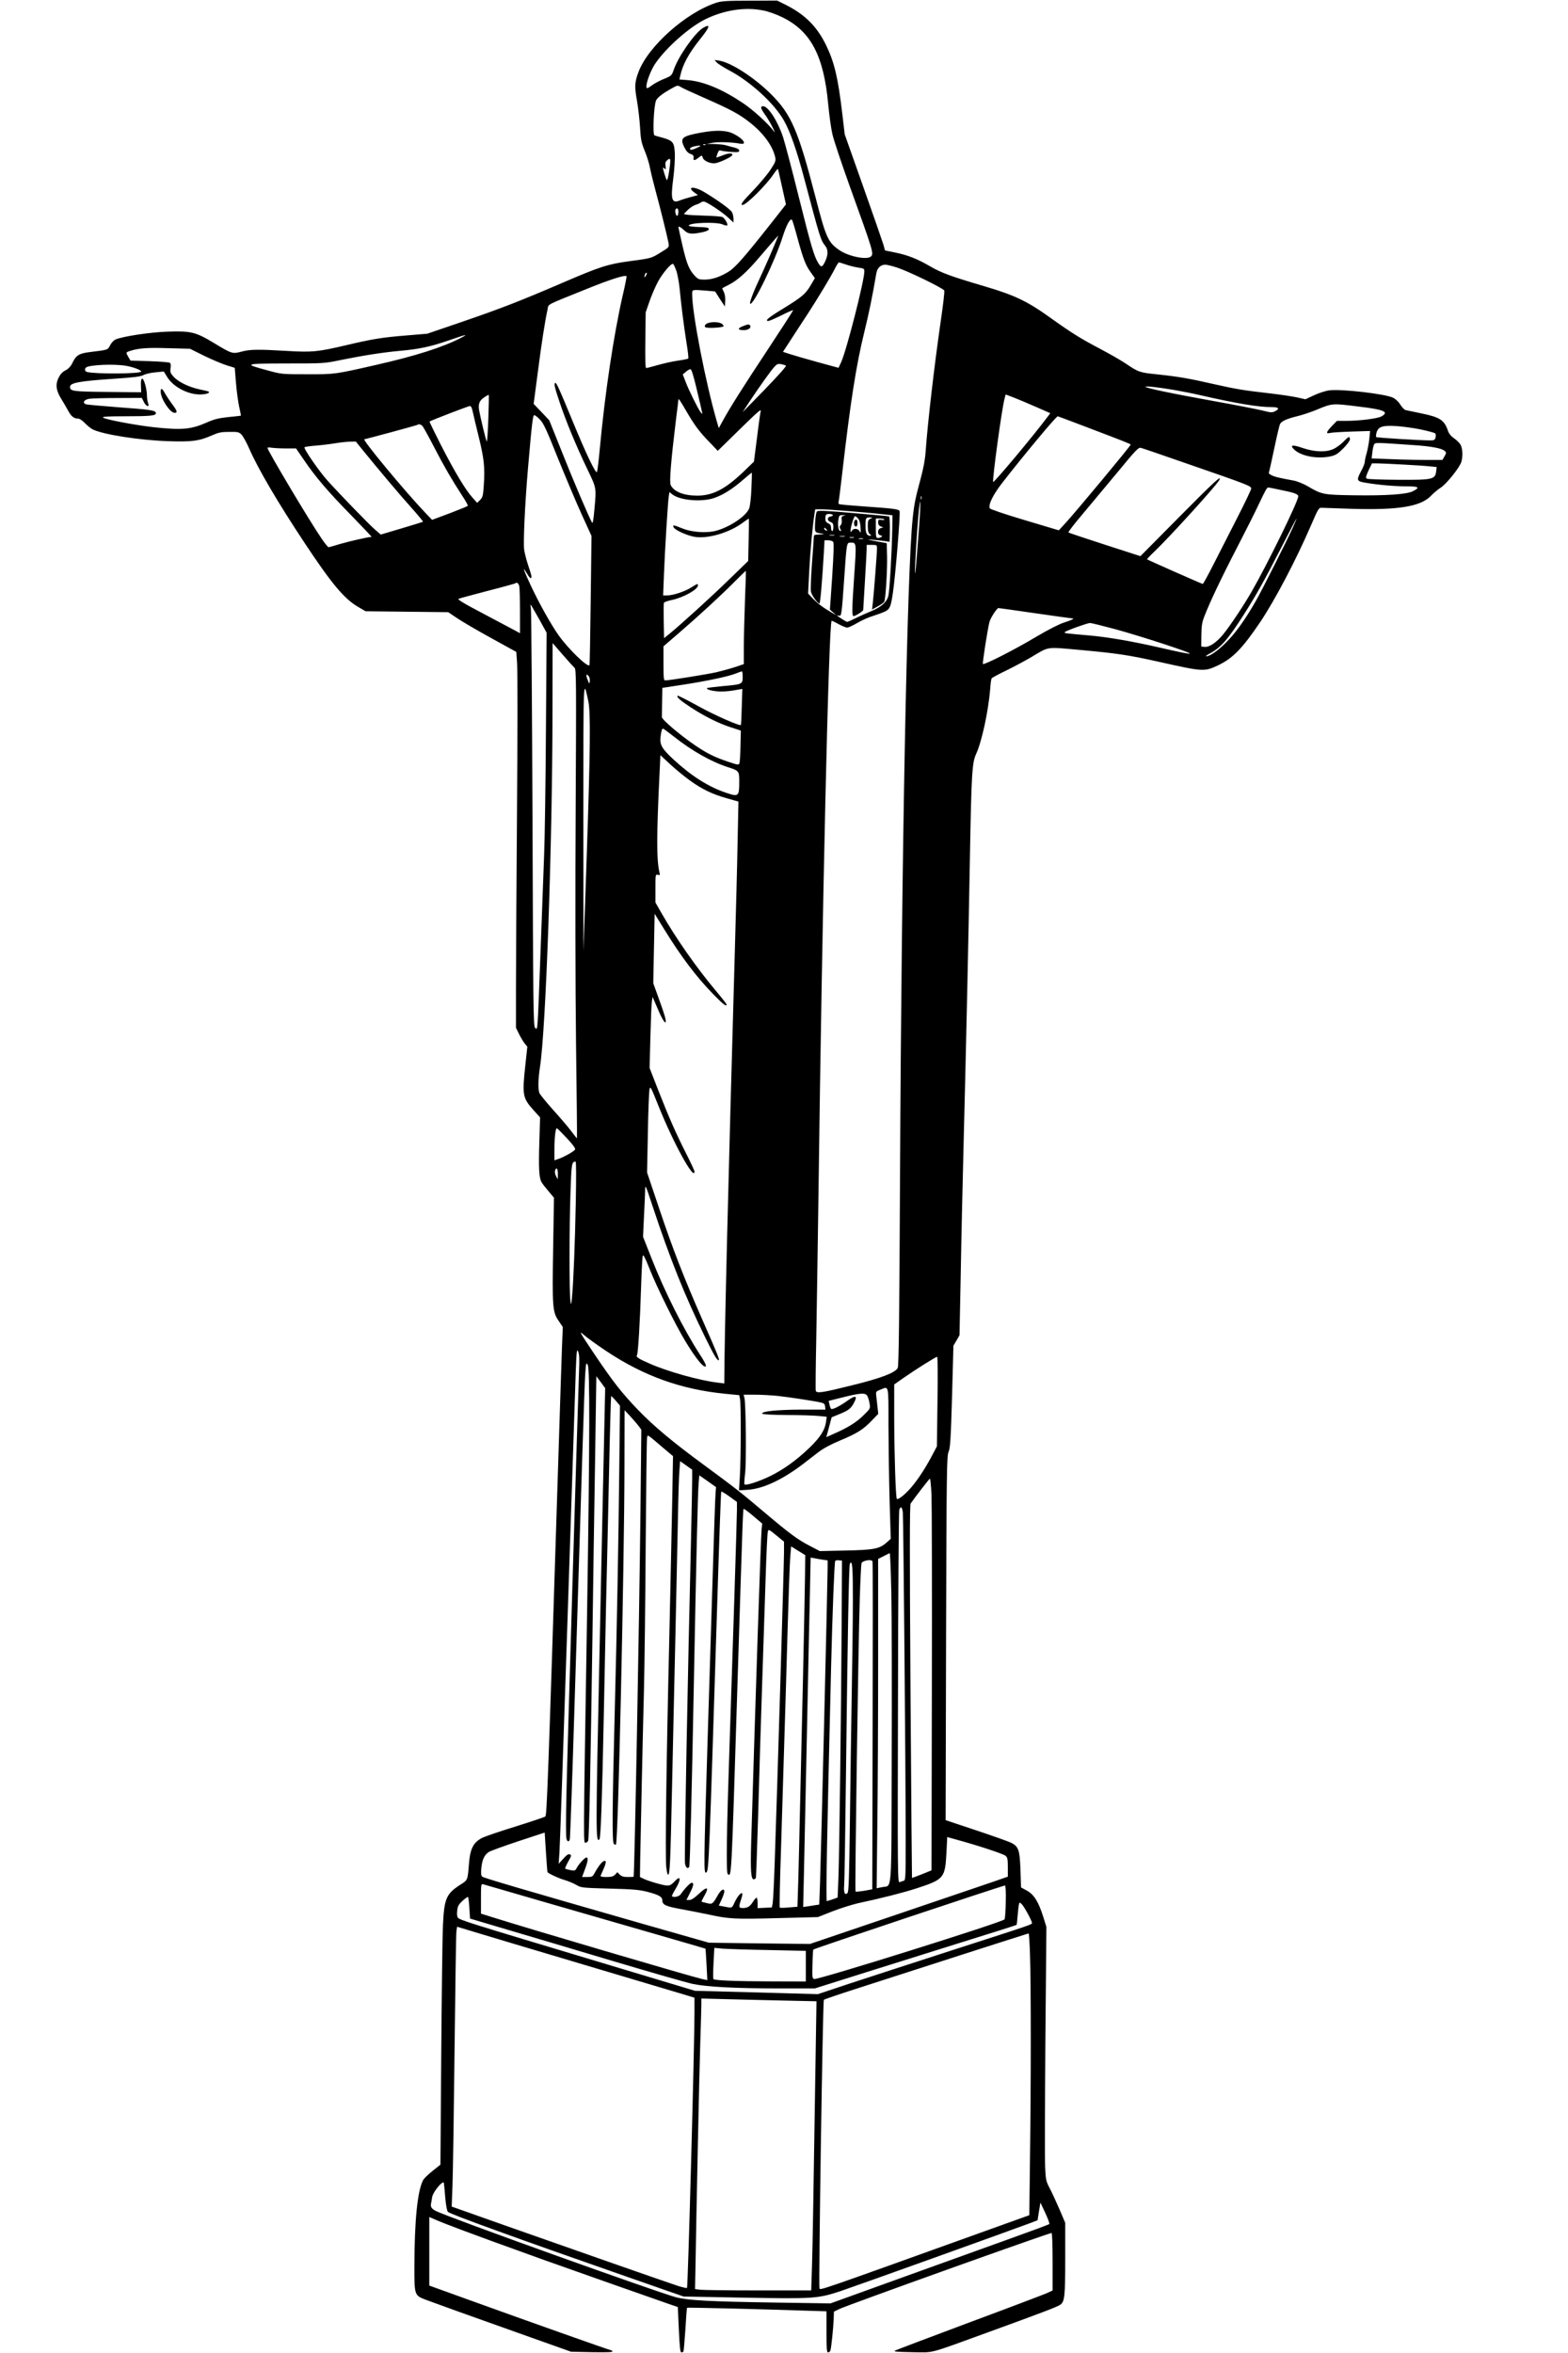 <?xml version="1.0" encoding="UTF-8" standalone="yes"?>
<svg version="1.0" xmlns="http://www.w3.org/2000/svg" width="1024pt" height="1536pt" viewBox="0 0 1366 2048" preserveAspectRatio="xMidYMid meet">
  <g transform="translate(0,2048) scale(0.1,-0.1)" fill="#000000" stroke="none">
    <path d="M6240 20461 c-262 -84 -595 -380 -678 -604 -33 -88 -35 -126 -13
-248 11 -63 23 -168 27 -234 6 -105 11 -131 40 -202 19 -45 41 -116 48 -157 8
-41 31 -132 50 -203 38 -139 99 -386 110 -444 6 -37 6 -37 -66 -81 -85 -53
-83 -52 -277 -78 -186 -25 -257 -48 -586 -190 -358 -154 -532 -222 -877 -340
l-296 -101 -179 -15 c-213 -17 -304 -32 -527 -85 -247 -58 -296 -63 -515 -50
-253 15 -322 14 -397 -6 -79 -21 -83 -20 -242 76 -157 95 -200 105 -402 98
-154 -5 -396 -42 -455 -69 -15 -7 -35 -29 -46 -50 -21 -41 -16 -39 -169 -58
-100 -12 -126 -27 -158 -93 -16 -33 -34 -52 -61 -67 -27 -13 -45 -33 -61 -65
-29 -59 -21 -113 25 -186 19 -30 45 -75 59 -101 27 -50 50 -68 86 -68 13 0 38
-17 59 -39 20 -21 51 -46 68 -55 90 -45 410 -95 660 -103 207 -7 269 2 378 50
59 26 83 31 152 31 75 1 85 -1 107 -24 14 -14 43 -67 66 -119 78 -179 252
-475 485 -826 234 -353 343 -484 465 -555 l65 -38 360 -4 360 -4 80 -54 c45
-30 178 -108 297 -173 l216 -119 7 -101 c4 -56 4 -640 -1 -1297 -5 -657 -9
-1348 -9 -1535 l0 -340 27 -55 c15 -30 37 -67 50 -83 l22 -27 -17 -158 c-29
-265 -25 -288 75 -399 l53 -58 -6 -205 c-8 -234 -3 -324 19 -360 8 -14 36 -50
62 -80 l46 -55 -7 -435 c-9 -519 -5 -561 47 -636 l37 -55 -7 -167 c-3 -92 -20
-590 -36 -1107 -85 -2685 -96 -2975 -109 -2988 -5 -5 -121 -44 -258 -87 -137
-42 -267 -87 -290 -98 -80 -41 -107 -93 -118 -232 -11 -138 -10 -136 -71 -175
-127 -81 -144 -121 -155 -354 -5 -97 -11 -606 -15 -1131 l-7 -955 -69 -55
c-38 -30 -75 -66 -82 -80 -49 -93 -75 -350 -76 -751 0 -251 0 -252 98 -290 88
-33 377 -137 842 -302 l425 -151 184 -4 c130 -2 181 0 177 7 -4 6 -11 11 -16
11 -11 0 -758 265 -1242 440 l-338 122 0 299 0 298 53 -23 c28 -13 131 -53
227 -89 165 -62 295 -109 725 -264 176 -63 951 -336 1090 -384 l70 -24 9 -197
c7 -152 12 -198 22 -198 7 0 15 4 18 8 3 5 10 92 17 193 6 101 12 186 15 188
3 3 565 -10 1022 -25 l192 -6 0 -179 c0 -146 3 -179 14 -179 8 0 17 7 20 16 8
21 25 188 29 274 l2 65 45 22 c63 32 1826 663 1851 663 5 0 9 -100 9 -251 l0
-250 -55 -25 c-31 -13 -333 -128 -673 -254 -339 -127 -628 -236 -642 -243 -21
-10 4 -12 144 -15 198 -3 132 -20 652 169 487 177 609 224 639 243 40 26 45
72 45 403 l0 311 -50 118 c-28 64 -66 147 -85 183 -32 61 -35 75 -40 181 -3
63 -2 561 2 1105 l9 990 -29 93 c-41 129 -80 190 -142 224 l-50 27 -5 153 c-6
174 -17 204 -81 236 -20 10 -157 59 -304 108 l-267 89 4 1585 c4 1471 6 1588
22 1623 14 33 19 103 30 481 l12 443 27 45 26 46 11 548 c5 302 17 810 25
1129 21 816 43 1808 55 2500 13 720 19 810 54 885 49 106 106 370 122 562 3
47 9 90 13 96 3 5 62 37 131 70 69 34 168 87 220 118 153 91 120 86 421 59
328 -30 419 -44 689 -104 379 -85 391 -86 507 -32 132 62 216 148 373 381 128
191 311 539 441 840 65 150 68 155 96 153 15 -1 134 -5 263 -9 401 -12 596 20
685 112 23 25 62 57 87 73 50 32 165 176 179 224 14 48 11 114 -6 147 -8 16
-33 41 -56 57 -28 19 -46 41 -55 67 -31 93 -70 118 -231 151 -65 14 -127 27
-138 29 -11 3 -31 24 -45 46 -14 24 -41 50 -63 61 -63 33 -446 78 -554 65 -30
-3 -90 -22 -133 -42 l-78 -36 -71 16 c-39 9 -148 25 -243 36 -235 27 -286 36
-483 80 -213 49 -313 66 -494 85 -154 16 -161 18 -277 96 -38 26 -141 85 -229
131 -163 86 -240 134 -422 264 -201 145 -315 199 -570 274 -298 88 -380 118
-475 173 -115 67 -197 100 -310 123 l-88 18 -15 54 c-9 29 -88 257 -176 505
l-160 452 -20 170 c-38 324 -70 459 -144 610 -80 162 -183 264 -352 349 l-73
36 -237 -1 c-199 0 -247 -3 -293 -18z m408 -67 c44 -8 116 -34 167 -59 248
-121 361 -334 400 -757 9 -95 25 -213 37 -263 11 -49 79 -252 150 -450 206
-570 211 -588 186 -613 -33 -33 -195 -1 -276 55 -98 67 -117 109 -207 459
-152 585 -211 723 -389 900 -144 143 -347 275 -451 291 l-40 6 19 -22 c11 -12
59 -42 107 -68 186 -98 392 -286 478 -437 55 -96 114 -266 180 -516 136 -512
140 -525 181 -577 25 -32 25 -76 1 -129 -26 -57 -37 -61 -61 -22 -39 63 -63
146 -170 573 -59 237 -121 473 -138 525 -46 140 -130 270 -174 270 -27 0 -22
-19 18 -75 20 -28 49 -77 65 -110 22 -45 24 -53 8 -30 -47 64 -179 184 -269
244 -178 119 -339 186 -475 198 l-76 6 7 31 c21 100 76 199 177 325 83 103 90
134 20 92 -71 -44 -216 -251 -254 -365 -17 -48 -20 -52 -82 -77 -36 -14 -85
-40 -109 -58 -35 -26 -44 -29 -46 -16 -7 32 38 152 79 210 93 135 291 311 429
380 164 82 350 111 508 79z m-715 -668 c12 -8 101 -49 197 -91 241 -106 313
-145 409 -222 115 -92 194 -201 215 -300 6 -27 0 -43 -41 -105 -26 -40 -94
-121 -150 -180 -96 -99 -117 -128 -94 -128 32 0 206 173 269 267 20 30 38 51
40 45 2 -6 18 -77 36 -159 l33 -148 -121 -154 c-243 -308 -320 -396 -382 -434
-77 -46 -142 -67 -207 -67 -47 0 -57 4 -84 33 -49 51 -72 108 -109 270 -19 83
-34 152 -34 154 0 11 24 -2 50 -27 34 -34 64 -37 160 -17 37 8 55 17 55 27 0
12 -18 16 -87 18 -49 1 -88 7 -88 12 0 26 243 35 297 10 18 -8 35 -11 38 -8
10 10 -22 65 -42 73 -10 5 -79 10 -153 12 -74 2 -146 6 -159 9 l-24 5 33 34
c19 19 50 40 69 46 20 6 40 15 45 20 6 5 18 9 27 9 22 0 158 -89 214 -141 l45
-42 0 31 c0 17 -5 43 -12 57 -11 24 -119 103 -244 178 -87 52 -156 48 -84 -5
l30 -22 -63 -17 c-34 -9 -76 -22 -93 -29 -72 -30 -83 6 -59 189 10 76 16 173
14 219 -5 98 -16 112 -108 138 -31 8 -62 17 -69 20 -18 5 -6 266 14 305 13 26
55 59 134 103 53 30 54 30 83 12z m-103 -728 c-7 -49 -16 -85 -21 -81 -4 4
-14 32 -23 62 -14 49 -14 52 1 40 14 -13 15 -10 11 21 -4 26 0 38 16 51 29 24
31 12 16 -93z m80 -357 c0 -17 -4 -32 -9 -35 -11 -7 -24 41 -16 54 12 20 25 9
25 -19z m1038 -231 c51 -186 72 -238 116 -298 l35 -49 -37 -63 c-45 -76 -76
-102 -244 -205 -125 -76 -159 -105 -124 -105 9 0 61 23 116 50 55 28 100 47
100 44 0 -4 -98 -156 -218 -338 -221 -334 -331 -508 -395 -625 l-35 -64 -16
54 c-100 345 -216 945 -216 1111 0 43 -4 42 123 32 l77 -7 42 -66 43 -65 3 47
c2 29 -3 60 -12 79 -9 17 -15 32 -14 33 2 2 26 14 55 29 78 39 158 110 273
246 58 68 118 137 133 154 l28 31 -14 -35 c-32 -79 -98 -231 -142 -325 -60
-127 -98 -226 -90 -234 25 -24 217 371 284 584 33 104 68 167 82 143 4 -7 26
-79 47 -158z m426 -230 c32 -11 80 -22 107 -26 44 -6 49 -9 49 -32 0 -82 -157
-696 -203 -793 l-22 -47 -180 49 c-99 27 -208 59 -242 70 l-62 20 76 117 c42
64 105 162 141 216 88 136 197 316 233 387 16 33 33 59 38 59 4 0 34 -9 65
-20z m-1483 -50 c11 -30 24 -102 30 -160 13 -138 35 -314 60 -473 12 -71 18
-131 15 -134 -3 -4 -45 -12 -93 -19 -49 -7 -127 -25 -176 -39 -48 -14 -92 -25
-98 -25 -7 0 -9 76 -7 243 l3 242 33 95 c18 52 51 129 73 170 39 73 115 163
132 157 5 -1 17 -27 28 -57z m1927 24 c102 -34 401 -180 408 -199 4 -9 -10
-127 -30 -263 -57 -394 -114 -885 -132 -1137 -4 -66 -19 -148 -44 -240 -45
-166 -56 -218 -69 -345 -49 -451 -97 -2946 -110 -5685 -6 -1274 -11 -1695 -20
-1712 -22 -42 -144 -89 -401 -152 -253 -63 -304 -71 -313 -48 -3 7 -1 209 4
448 4 238 13 796 19 1239 33 2551 90 4993 115 5019 2 2 29 -11 59 -28 31 -17
65 -31 76 -31 12 0 51 18 88 40 37 22 98 50 137 61 38 12 87 30 107 40 41 21
49 41 67 164 22 147 66 688 58 709 -7 17 -47 23 -310 41 -114 8 -212 17 -217
20 -5 3 -7 11 -5 18 3 7 16 111 30 232 73 638 124 962 195 1250 41 168 69 303
105 513 8 44 38 72 76 72 17 0 65 -12 107 -26z m-2188 -64 c-6 -11 -12 -20
-14 -20 -2 0 -2 9 1 20 3 11 9 20 15 20 5 0 4 -9 -2 -20z m-204 -172 c-80
-349 -156 -857 -201 -1343 -9 -99 -20 -188 -24 -199 -9 -24 -95 156 -216 450
-110 267 -136 324 -146 324 -16 0 -9 -34 36 -167 55 -165 143 -378 240 -580
83 -173 81 -162 63 -356 -8 -93 -14 -124 -21 -112 -29 53 -162 363 -259 608
l-113 282 -68 72 -68 71 36 274 c34 264 64 454 85 548 12 51 -33 28 354 184
190 77 328 121 334 105 2 -4 -12 -77 -32 -161z m-1410 -375 c-159 -82 -393
-157 -741 -236 -355 -81 -358 -82 -600 -81 -216 0 -222 0 -338 32 -220 59
-215 61 157 62 325 0 331 0 475 30 197 40 372 67 516 80 167 15 262 35 422 90
158 55 178 59 109 23z m-2240 -155 c67 -33 155 -70 195 -83 l74 -23 11 -134
c6 -73 19 -166 28 -207 9 -40 16 -74 14 -76 -2 -1 -51 -6 -109 -12 -84 -9
-122 -18 -185 -46 -141 -62 -218 -69 -467 -42 -161 18 -424 68 -440 84 -8 8
46 11 188 11 229 0 277 5 273 29 -5 23 -45 29 -333 50 -143 11 -268 22 -278
26 -31 13 -15 39 28 47 22 4 135 7 251 7 l210 1 17 -35 c20 -42 52 -50 37 -9
-6 14 -10 44 -10 68 0 23 -7 66 -16 95 -20 70 -40 63 -36 -13 l2 -57 -293 3
c-302 3 -327 6 -327 44 0 35 77 50 374 70 180 12 239 19 266 33 19 10 67 21
106 24 l71 7 30 -49 c53 -85 178 -151 285 -151 49 0 89 12 77 24 -2 3 -38 12
-79 20 -94 20 -189 66 -229 112 -27 30 -30 40 -25 73 4 27 2 41 -7 47 -8 5
-88 11 -178 14 l-164 5 -18 30 c-24 41 -24 42 14 54 72 24 151 30 332 24 l190
-5 121 -60z m5071 -87 c7 -3 -66 -85 -183 -206 l-195 -200 62 95 c82 124 185
268 217 303 22 23 32 26 57 21 16 -3 35 -9 42 -13z m-5752 -1 c62 -10 135 -37
135 -50 0 -21 -404 -23 -472 -4 -21 6 -24 29 -5 41 35 21 240 30 342 13z
m4974 -202 c23 -95 44 -184 46 -198 5 -24 5 -25 -11 -5 -23 30 -103 190 -131
265 l-25 65 27 22 c14 13 32 23 40 23 9 0 26 -54 54 -172z m4161 -9 c63 -11
165 -31 225 -45 320 -73 503 -104 624 -104 60 0 72 -14 31 -35 -28 -14 -36
-14 -107 4 -43 11 -242 50 -443 86 -355 64 -580 111 -580 122 0 8 116 -5 250
-28z m-5976 -254 c-4 -114 -10 -201 -14 -194 -8 14 -54 205 -66 271 -9 55 2
84 43 112 20 14 39 24 41 22 2 -3 0 -97 -4 -211z m4768 108 l128 -56 -27 -36
c-117 -157 -467 -575 -471 -563 -8 24 75 634 99 724 l10 38 66 -25 c37 -14
124 -51 195 -82z m-3042 -40 c71 -122 113 -179 208 -276 l65 -68 141 138 c204
200 239 232 233 208 -3 -11 -18 -114 -32 -230 l-27 -210 -91 -88 c-159 -152
-268 -208 -403 -208 -117 0 -203 34 -231 92 -13 26 2 209 46 571 12 91 21 169
21 172 0 16 13 -3 70 -101z m5861 41 c219 -26 263 -46 194 -85 -33 -19 -192
-39 -312 -39 l-76 0 -44 -45 c-50 -53 -55 -70 -15 -60 15 4 99 9 188 12 l160
5 -7 -70 c-4 -38 -15 -94 -23 -123 -9 -29 -16 -62 -16 -74 0 -12 -13 -47 -30
-78 -45 -85 -43 -93 38 -106 112 -19 252 -31 355 -31 108 0 121 -10 55 -43
-54 -27 -234 -39 -509 -35 -271 4 -283 6 -405 78 -38 22 -92 44 -123 50 -131
24 -168 33 -194 47 -15 7 -26 17 -23 21 2 4 23 97 46 207 23 110 46 207 51
217 14 26 58 46 152 69 45 11 120 36 165 55 141 58 134 58 373 28z m-7721 -51
c7 -32 30 -130 52 -218 45 -185 53 -260 43 -410 -6 -97 -10 -111 -33 -134
l-25 -25 -41 46 c-62 68 -158 230 -274 456 -57 112 -102 205 -100 206 10 9
336 134 350 135 12 1 19 -13 28 -56z m584 -62 c31 -32 57 -87 155 -333 66
-162 158 -382 206 -487 l88 -193 -7 -561 c-4 -308 -8 -563 -11 -565 -18 -19
-184 142 -268 260 -66 93 -167 273 -241 430 -60 127 -81 187 -40 116 28 -48
44 -61 44 -33 0 8 -13 52 -29 98 -15 45 -31 107 -35 137 -8 68 7 401 34 711
33 384 42 459 54 459 7 0 29 -17 50 -39z m4748 -60 c360 -137 398 -152 398
-158 0 -11 -490 -600 -575 -691 l-51 -55 -298 89 c-172 51 -301 95 -304 103
-13 33 30 119 109 221 193 248 470 580 484 580 2 0 108 -40 237 -89z m-5770 2
c8 -10 54 -93 101 -184 87 -168 151 -278 245 -423 29 -43 50 -82 47 -86 -3 -4
-74 -33 -158 -65 l-153 -57 -61 64 c-174 182 -552 638 -529 638 10 0 461 122
465 126 9 9 29 3 43 -13z m8692 -27 c65 -14 123 -29 129 -35 5 -5 7 -21 3 -35
-5 -22 -12 -26 -44 -26 -90 0 -468 23 -473 29 -3 3 -2 21 3 39 14 51 52 64
168 57 52 -3 148 -16 214 -29z m-9212 -183 c146 -179 320 -386 420 -497 59
-66 105 -122 103 -124 -2 -2 -85 -28 -186 -58 l-182 -54 -52 45 c-47 40 -302
303 -412 425 -74 82 -213 284 -200 291 7 4 53 10 102 14 50 4 124 13 165 20
41 7 99 13 127 14 l53 1 62 -77z m9153 46 c153 -10 249 -28 272 -52 14 -13 13
-18 -3 -46 l-18 -31 -151 0 c-82 0 -221 3 -308 7 l-158 6 7 56 c3 31 11 62 17
69 11 14 23 13 342 -9z m-9823 -29 l87 0 70 -102 c99 -146 209 -275 415 -485
98 -101 176 -183 173 -183 -25 0 -187 -37 -267 -60 -55 -17 -103 -30 -108 -30
-5 0 -32 33 -59 73 -100 144 -473 770 -473 792 0 4 17 5 38 1 20 -3 76 -6 124
-6z m7862 -137 c515 -178 546 -190 546 -212 0 -10 -54 -124 -120 -252 -66
-129 -159 -312 -207 -406 -48 -95 -91 -173 -95 -173 -7 0 -480 209 -486 215
-1 1 29 33 69 71 138 133 532 567 560 617 31 56 -48 -17 -350 -322 l-336 -339
-310 100 c-170 55 -313 103 -317 106 -4 4 54 79 129 167 74 88 212 254 307
368 153 186 174 207 195 202 13 -3 200 -67 415 -142z m1866 -3 c96 -5 202 -12
236 -16 l60 -6 -5 -41 c-9 -67 -34 -72 -338 -70 -139 1 -259 5 -266 10 -11 6
-8 20 15 71 l30 62 46 0 c26 0 126 -5 222 -10z m-5674 -211 c-3 -79 -12 -154
-20 -173 -30 -71 -185 -171 -305 -197 -82 -17 -204 -6 -278 25 -75 31 -87 33
-74 8 12 -23 113 -69 178 -81 115 -22 312 36 429 126 25 19 47 33 48 31 1 -2
0 -85 -2 -185 l-4 -183 -162 -157 c-151 -148 -442 -412 -531 -483 l-40 -32 -3
148 c-1 82 -1 153 2 160 2 6 31 16 63 23 102 20 233 92 233 128 0 18 -3 17
-57 -17 -56 -36 -160 -70 -211 -70 l-35 0 7 178 c8 214 34 633 42 685 l6 37
25 -20 c67 -53 257 -69 366 -31 77 27 156 76 247 155 41 35 77 65 79 65 2 1 1
-62 -3 -140z m4609 -10 c121 -24 155 -37 155 -56 0 -43 -266 -586 -405 -828
-71 -124 -190 -302 -249 -374 -58 -71 -121 -113 -161 -109 l-30 3 1 100 c1 81
6 113 27 165 45 118 151 341 288 605 74 143 159 312 188 375 55 116 68 140 80
140 4 0 52 -9 106 -21z m-3128 -81 c-3 -7 -5 -2 -5 12 0 14 2 19 5 13 2 -7 2
-19 0 -25z m-21 -250 c-29 -379 -33 -424 -35 -383 -1 53 16 340 30 493 19 206
23 127 5 -110z m-621 147 c99 -8 227 -19 285 -26 l105 -11 -2 -127 c-4 -207
-23 -533 -34 -575 -15 -56 -62 -97 -154 -135 -44 -19 -106 -46 -137 -62 -32
-16 -62 -29 -67 -29 -6 0 -27 12 -48 26 -48 32 -49 34 -25 28 23 -7 24 1 47
331 21 305 21 305 54 305 54 0 53 7 31 -312 -18 -264 -19 -328 -4 -328 16 0
84 43 84 53 0 6 7 120 15 252 8 132 15 257 15 278 l0 37 45 0 c44 0 45 -1 45
-32 0 -42 -27 -390 -36 -470 l-7 -61 51 28 c28 15 53 34 56 41 12 30 27 285
24 394 l-3 115 -95 17 c-77 14 -83 17 -35 13 33 -2 81 -7 108 -11 l47 -7 2 79
c1 80 -1 137 -7 142 -1 2 -141 15 -309 29 -242 21 -309 24 -319 14 -7 -7 -13
-48 -16 -96 -3 -93 -8 -86 69 -98 14 -3 1 -5 -27 -6 -43 -1 -53 -4 -53 -18 0
-10 -7 -114 -16 -231 -9 -116 -13 -228 -10 -247 6 -33 58 -105 75 -105 7 0 23
186 38 438 l6 112 32 0 c18 0 37 -6 43 -13 8 -9 5 -95 -8 -302 l-20 -289 28
-24 27 -24 -40 23 c-70 40 -119 76 -163 121 l-42 44 10 199 c9 178 29 389 46
498 l6 37 51 0 c29 0 133 -7 232 -15z m-130 -34 c3 -5 -5 -11 -17 -13 -33 -4
-35 -36 -4 -48 21 -8 26 -16 26 -45 0 -19 -4 -35 -10 -35 -5 0 -10 13 -10 28
0 21 -7 32 -25 40 -18 8 -25 19 -25 40 0 16 3 32 7 35 10 10 51 8 58 -2z m96
-8 c-20 -4 -22 -9 -18 -36 2 -19 -1 -37 -9 -45 -11 -10 -11 -18 -3 -34 9 -16
8 -19 -3 -16 -15 5 -22 58 -13 105 5 30 9 33 38 32 25 -1 27 -3 8 -6z m124
-23 c12 -13 20 -40 22 -78 3 -48 1 -54 -8 -34 -14 27 -54 29 -68 5 -9 -16 -10
-16 -11 3 0 29 29 124 39 124 4 0 16 -9 26 -20z m108 -2 c-20 -10 -23 -19 -23
-66 0 -40 5 -58 18 -68 14 -11 15 -13 2 -14 -29 0 -40 23 -40 85 0 70 3 75 39
74 26 0 26 0 4 -11z m121 -6 c3 -5 -8 -6 -25 -4 -26 4 -29 1 -29 -22 0 -18 7
-29 22 -35 l23 -8 -23 -7 c-30 -10 -31 -56 -1 -63 16 -4 17 -8 7 -14 -7 -5
-21 -9 -30 -9 -16 0 -18 11 -18 85 l0 85 34 0 c19 0 37 -4 40 -8z m3560 -68
c-56 -124 -269 -546 -320 -636 -92 -162 -179 -284 -259 -364 -74 -75 -145
-125 -177 -124 -7 1 5 10 27 22 98 50 164 126 302 343 107 168 171 282 319
570 75 146 137 265 139 265 2 0 -12 -34 -31 -76z m-4064 -19 c11 -13 10 -14
-4 -9 -9 3 -16 10 -16 15 0 13 6 11 20 -6z m68 -52 c-10 -2 -28 -2 -40 0 -13
2 -5 4 17 4 22 1 32 -1 23 -4z m90 -10 c-10 -2 -28 -2 -40 0 -13 2 -5 4 17 4
22 1 32 -1 23 -4z m80 -10 c-10 -2 -26 -2 -35 0 -10 3 -2 5 17 5 19 0 27 -2
18 -5z m80 -10 c-10 -2 -26 -2 -35 0 -10 3 -2 5 17 5 19 0 27 -2 18 -5z
m-1028 -534 c-5 -140 -10 -322 -10 -406 l0 -151 -77 -26 c-43 -14 -116 -34
-163 -45 -79 -18 -410 -71 -445 -71 -13 0 -15 22 -15 149 l0 148 129 111 c175
151 366 326 486 447 55 55 101 100 103 99 1 0 -2 -115 -8 -255z m-1966 120 c3
-17 6 -116 6 -220 l0 -188 -42 23 c-24 13 -148 79 -277 147 -179 94 -229 125
-215 130 11 5 125 35 254 69 129 33 236 63 239 65 13 14 29 1 35 -26z m172
-284 l66 -120 -6 -845 c-3 -465 -10 -957 -16 -1095 -5 -137 -19 -502 -30 -810
-11 -308 -22 -593 -26 -634 -5 -68 -7 -72 -22 -57 -16 15 -17 161 -23 1814 -4
988 -10 1815 -14 1837 -4 22 -5 38 -2 35 3 -3 36 -59 73 -125z m4322 50 c172
-25 318 -45 324 -45 24 0 -5 -15 -72 -36 -42 -13 -140 -63 -248 -127 -184
-110 -448 -244 -459 -234 -6 6 40 299 57 367 9 34 65 120 78 120 4 0 148 -20
320 -45z m698 -139 c110 -30 295 -87 413 -126 322 -106 316 -113 -27 -34 -236
54 -449 91 -607 105 -219 19 -228 20 -218 30 13 13 194 78 219 79 12 0 111
-25 220 -54z m-4711 -336 c15 -12 16 -106 10 -1219 -4 -692 -3 -1562 3 -2041
6 -459 10 -836 8 -837 -1 -1 -25 28 -52 65 -28 37 -99 120 -158 185 -59 66
-111 130 -117 144 -13 35 -11 119 5 226 51 321 108 1940 109 3077 l1 615 87
-100 c48 -56 95 -107 104 -115z m1465 -80 c0 -63 -4 -65 -177 -80 -70 -7 -130
-14 -133 -17 -10 -9 27 -22 85 -28 36 -4 92 -1 141 7 l81 14 -5 -156 c-2 -85
-6 -156 -7 -158 -10 -12 -229 85 -372 164 -96 53 -177 94 -180 91 -11 -12 21
-40 112 -100 117 -77 246 -142 353 -176 l86 -28 -3 -133 c-1 -73 -6 -141 -9
-151 -7 -17 -13 -16 -96 12 -119 40 -183 71 -285 140 -131 88 -296 228 -295
250 0 10 1 72 2 137 l2 117 183 28 c208 32 391 71 457 97 25 10 48 18 53 19 4
1 7 -22 7 -49z m-1341 6 c7 -8 11 -27 9 -43 -3 -27 -4 -26 -20 15 -16 42 -11
55 11 28z m-4 -216 c21 -96 18 -416 -14 -1360 l-28 -815 -1 1165 c0 1245 -1
1214 43 1010z m748 -311 c154 -122 324 -218 467 -264 97 -31 100 -34 100 -123
0 -134 -5 -137 -113 -101 -153 51 -300 144 -456 287 -105 97 -126 132 -116
205 7 53 12 67 22 67 3 0 46 -32 96 -71z m138 -381 c105 -76 197 -120 323
-155 l99 -28 -7 -335 c-3 -184 -15 -645 -26 -1025 -56 -1970 -89 -3294 -90
-3674 l0 -33 -57 7 c-156 18 -436 96 -594 166 -97 42 -122 59 -110 73 10 12
27 294 37 626 4 118 10 225 13 238 5 17 19 -10 61 -115 61 -155 226 -489 314
-633 67 -110 131 -197 158 -211 32 -17 21 16 -36 103 -140 216 -305 543 -419
833 l-75 190 8 175 c5 96 10 200 10 230 1 54 3 50 64 -135 155 -467 278 -775
459 -1145 76 -154 102 -200 117 -200 13 0 -8 50 -140 350 -162 368 -260 621
-377 970 l-106 315 7 345 c3 190 10 360 14 378 7 32 12 23 77 -140 131 -327
315 -662 315 -574 0 7 -33 78 -73 157 -91 180 -149 312 -244 554 l-74 190 7
270 c4 149 9 288 13 309 l6 40 44 -102 c47 -112 79 -153 69 -92 -3 19 -29 98
-57 174 l-50 139 6 303 6 302 82 -133 c149 -242 284 -420 431 -570 85 -87 114
-109 114 -87 0 4 -41 57 -92 117 -172 205 -351 461 -476 680 l-52 91 0 123 c0
120 0 123 21 118 19 -5 20 -3 14 21 -26 108 -26 323 2 889 l6 132 87 -81 c48
-44 125 -107 171 -140z m-1072 -3115 c59 -64 77 -91 70 -100 -16 -18 -93 -62
-139 -78 l-40 -14 0 93 c0 105 9 186 21 186 4 0 43 -39 88 -87z m77 -555 c-7
-360 -20 -693 -33 -828 -7 -74 -7 -75 -14 -30 -10 63 -10 646 1 944 8 248 11
265 44 266 6 0 6 -142 2 -352z m-156 245 l-1 -48 -15 28 c-8 15 -12 37 -9 47
11 36 25 21 25 -27z m423 -1544 c325 -216 650 -333 1034 -371 l123 -12 7 -35
c9 -42 8 -516 -2 -680 l-7 -114 79 5 c133 10 298 87 477 223 43 33 105 81 139
107 37 29 108 67 183 98 150 63 202 95 277 173 l58 60 -6 56 c-3 31 -8 75 -11
97 -5 41 -4 42 36 58 75 30 70 53 70 -316 1 -183 5 -479 10 -658 l10 -325 -37
-33 c-62 -55 -111 -64 -359 -69 l-222 -5 -88 46 c-104 53 -181 111 -394 291
-202 171 -263 219 -526 412 -273 200 -439 339 -574 479 -144 150 -218 244
-383 489 -130 194 -137 207 -91 166 27 -24 116 -88 197 -142z m-239 -184 c-15
-425 -105 -3416 -110 -3701 -4 -181 -4 -342 0 -357 7 -31 22 -35 30 -9 3 9 22
535 41 1167 60 1960 86 2766 93 2880 7 103 8 108 22 85 19 -33 18 -656 -5
-2125 -35 -2185 -34 -2035 -10 -2035 7 0 16 8 19 17 8 20 21 642 37 1768 6
440 16 1132 23 1538 l11 738 39 -52 38 -52 -11 -511 c-6 -281 -23 -1040 -36
-1686 -36 -1693 -36 -1765 -3 -1732 12 12 24 370 38 1077 6 308 15 749 20 980
6 231 17 730 25 1109 8 379 17 691 19 693 2 2 20 -15 40 -39 l37 -43 -6 -540
c-7 -657 -20 -1368 -40 -2140 -21 -818 -23 -1121 -8 -1136 7 -7 15 -10 19 -6
19 19 73 2431 74 3292 l1 490 50 -53 c27 -30 60 -68 73 -85 l23 -32 -8 -750
c-10 -914 -50 -3063 -59 -3142 0 -2 -22 -3 -50 -3 -37 0 -55 5 -71 21 l-21 21
-19 -21 c-16 -16 -32 -21 -75 -21 -41 0 -55 3 -51 13 3 6 16 36 28 64 13 29
19 56 15 60 -16 16 -53 -24 -98 -106 -15 -28 -22 -31 -62 -31 l-45 0 24 65
c27 71 31 105 14 105 -14 0 -66 -56 -84 -90 -13 -25 -17 -27 -55 -20 -22 4
-43 10 -46 13 -3 3 9 30 26 61 29 51 30 57 14 63 -13 5 -28 -5 -57 -38 l-40
-44 7 105 c4 58 36 980 71 2050 35 1070 68 2033 71 2140 7 174 9 192 21 165
10 -23 12 -67 7 -180z m3123 -255 l-5 -390 -52 -98 c-63 -117 -135 -222 -194
-284 -49 -52 -94 -84 -103 -75 -10 11 -22 377 -23 694 l0 302 81 57 c100 70
281 184 293 184 5 0 7 -160 3 -390z m-609 45 c7 -14 15 -44 18 -66 7 -39 5
-42 -57 -102 -62 -60 -134 -105 -263 -161 l-58 -26 7 23 c3 12 14 51 23 86
l17 64 68 28 c80 32 102 50 129 103 29 56 11 63 -53 18 -71 -51 -139 -86 -149
-75 -4 4 -11 22 -14 38 l-7 31 123 31 c159 40 201 42 216 8z m-788 5 c94 -10
328 -45 385 -59 23 -5 31 -13 33 -34 l3 -27 -213 0 c-210 -1 -347 -15 -338
-35 3 -6 85 -11 210 -12 113 0 238 -4 279 -8 l73 -7 -6 -45 c-9 -70 -52 -136
-142 -223 -116 -112 -233 -195 -349 -251 -103 -49 -211 -83 -220 -69 -2 4 0
47 6 95 12 93 7 609 -6 658 l-7 27 98 0 c55 0 142 -5 194 -10z m-996 -450 l89
-75 -7 -394 c-4 -217 -16 -766 -26 -1220 -24 -997 -36 -1871 -26 -1963 4 -38
11 -68 16 -68 16 0 20 98 35 782 8 387 22 993 30 1348 8 355 17 796 21 980 3
184 9 370 13 413 l6 78 53 -37 52 -37 0 -86 c0 -47 -5 -279 -10 -516 -28
-1145 -59 -2785 -53 -2822 5 -40 23 -56 37 -35 7 11 22 613 41 1617 20 1048
34 1635 41 1722 l6 71 73 -51 73 -52 -4 -45 c-3 -25 -16 -405 -29 -845 -14
-440 -32 -1020 -40 -1290 -35 -1143 -36 -1199 -10 -1173 20 19 23 107 90 2236
18 590 35 1076 38 1078 3 3 35 -16 71 -42 l66 -48 0 -68 c0 -68 -38 -1269 -65
-2068 -25 -731 -30 -1096 -15 -1105 33 -21 31 -66 80 1510 54 1716 52 1665 60
1670 3 2 41 -26 83 -62 l77 -65 -5 -47 c-7 -59 -54 -1491 -91 -2728 -7 -249
-2 -323 22 -323 8 0 17 6 19 13 2 6 11 257 20 557 8 300 24 815 35 1145 11
330 25 755 31 943 6 189 14 355 18 368 6 24 7 24 74 -31 l67 -55 0 -93 c0 -91
-59 -2070 -81 -2697 -6 -179 -14 -341 -18 -360 l-7 -35 -62 -3 -62 -3 0 46 c0
25 -4 45 -9 45 -5 0 -19 -16 -31 -35 -26 -42 -48 -55 -89 -55 -36 0 -37 8 -15
74 9 26 14 50 10 53 -11 11 -42 -26 -66 -77 -26 -55 -17 -52 -109 -34 l-29 5
24 52 c13 29 24 60 24 70 0 33 -29 17 -56 -30 -45 -80 -49 -82 -97 -70 -23 5
-44 11 -45 13 -2 1 8 22 22 47 49 83 27 90 -50 17 -35 -33 -61 -50 -79 -50
l-25 0 30 60 c33 65 37 90 16 90 -13 0 -62 -51 -96 -100 -14 -21 -62 -31 -76
-17 -3 2 11 31 31 63 50 83 47 124 -6 68 -42 -45 -53 -47 -142 -23 -45 12
-100 30 -122 40 l-40 19 2 147 c5 264 23 1109 33 1483 5 201 12 772 15 1270 4
498 9 915 12 927 6 27 -4 33 137 -87z m2341 -412 c3 -79 5 -847 3 -1706 l-3
-1564 -84 -34 c-47 -19 -85 -33 -86 -31 -1 1 -7 731 -13 1622 -8 1227 -7 1624
1 1637 42 60 163 217 168 217 4 1 10 -63 14 -141z m-250 -150 c5 -44 25 -2236
25 -2864 0 -317 -1 -342 -17 -347 -10 -2 -26 -8 -36 -12 -17 -7 -18 61 -14
1606 1 888 7 1624 11 1637 13 34 24 26 31 -20z m-852 -554 c-1 -98 -9 -487
-17 -864 -9 -377 -20 -887 -26 -1135 -5 -247 -13 -548 -16 -667 l-7 -217 -74
-6 c-41 -4 -77 -5 -80 -1 -3 3 1 234 11 513 9 280 27 884 41 1343 27 941 33
1114 41 1217 l6 72 61 -38 62 -38 -2 -179z m752 -156 c4 -194 5 -840 3 -1435
-3 -1213 5 -1103 -82 -1121 l-49 -10 6 546 c4 301 7 946 7 1434 l0 888 48 24
c26 14 50 25 53 26 4 0 10 -159 14 -352z m-597 295 l42 -6 0 -66 c0 -102 -58
-2521 -66 -2738 l-7 -193 -33 -5 c-19 -3 -50 -8 -70 -11 l-37 -5 7 308 c4 169
15 720 26 1223 10 503 22 1049 26 1214 l6 298 32 -6 c17 -4 50 -9 74 -13z
m164 -578 c-4 -734 -20 -1982 -28 -2197 l-7 -167 -45 -16 c-25 -8 -47 -15 -49
-15 -9 0 0 512 37 2030 12 490 29 920 36 932 3 5 18 8 32 6 l27 -3 -3 -570z
m269 563 c3 -7 3 -652 1 -1434 l-3 -1421 -70 -13 c-39 -6 -73 -10 -76 -6 -7 6
24 2138 37 2551 5 160 12 298 15 307 10 25 90 38 96 16z m-171 -331 c0 -172
-5 -544 -10 -827 -5 -283 -12 -784 -16 -1113 -6 -472 -10 -601 -20 -615 -22
-27 -36 3 -30 63 3 28 10 466 16 975 14 1185 25 1815 34 1829 21 34 26 -24 26
-312z m-2661 -2374 c7 -12 99 -55 146 -68 33 -10 80 -29 104 -43 44 -26 50
-26 290 -33 207 -5 259 -10 331 -28 102 -27 130 -43 130 -76 0 -37 32 -51 165
-75 66 -12 172 -33 235 -46 181 -40 233 -42 605 -32 l350 9 127 50 c70 27 169
58 220 70 210 45 398 93 509 129 243 79 252 90 264 309 l7 139 86 -24 c186
-51 405 -123 423 -140 16 -14 19 -31 19 -99 l0 -82 -147 -51 c-82 -28 -470
-160 -863 -293 l-714 -242 -441 5 -440 6 -600 171 c-1011 290 -1359 392 -1374
404 -10 9 -12 27 -8 74 7 73 27 116 64 140 15 10 130 52 257 94 l231 76 11
-171 c6 -94 12 -172 13 -173z m-9 -266 c294 -85 726 -210 960 -277 234 -68
426 -123 426 -124 1 0 5 -63 9 -138 l7 -136 -43 9 c-101 23 -1511 438 -1846
544 l-83 26 0 131 c0 119 1 130 18 125 9 -2 258 -75 552 -160z m4002 8 c-1
-75 -6 -145 -11 -154 -13 -23 -1614 -525 -1656 -519 -19 3 -20 9 -17 127 1 69
5 127 7 129 9 10 1660 561 1670 558 6 -2 9 -55 7 -141z m-4673 -56 l6 -91 320
-95 c176 -52 592 -175 925 -275 333 -99 646 -189 695 -199 124 -26 371 -39
747 -39 l317 0 368 116 c202 63 597 187 877 275 280 87 511 160 512 162 2 2 6
37 9 78 4 41 8 85 11 98 5 22 6 22 24 6 20 -18 90 -146 90 -164 0 -15 30 -5
-690 -237 -349 -113 -756 -245 -905 -294 l-270 -90 -535 15 -535 14 -935 281
c-1043 313 -1113 335 -1131 356 -7 9 -10 32 -6 61 4 39 12 54 47 86 23 21 44
36 47 33 4 -3 9 -47 12 -97z m1006 -495 c435 -129 827 -246 873 -260 l82 -25
0 -123 c0 -311 -57 -2396 -65 -2405 -3 -2 -38 6 -78 18 -89 29 -919 319 -1477
516 -228 81 -433 153 -455 161 l-40 14 7 188 c4 103 12 633 18 1177 6 545 13
1008 16 1031 l6 41 162 -49 c88 -27 517 -155 951 -284z m3878 89 c9 -242 9
-1129 0 -1768 l-6 -500 -471 -169 c-1369 -492 -1351 -486 -1357 -468 -9 25 29
2504 38 2513 5 4 127 46 273 93 413 134 1504 484 1511 485 3 1 9 -83 12 -186z
m-2275 41 l322 -7 0 -134 0 -133 -307 1 c-306 1 -486 8 -498 20 -3 4 -3 66 1
139 l7 133 76 -7 c42 -3 221 -9 399 -12z m141 -440 l274 -6 -7 -437 c-21
-1347 -26 -1666 -32 -1863 l-7 -218 -462 0 c-254 0 -482 3 -506 6 l-44 6 3
152 c9 543 34 1729 42 1976 5 162 10 319 10 349 l0 53 228 -6 c125 -3 350 -9
501 -12z m-2960 -1718 c6 -66 15 -114 23 -122 22 -21 604 -232 1574 -570 l479
-167 525 -10 c609 -11 644 -8 840 56 114 38 1486 530 1662 596 l57 22 12 77
13 77 42 -90 c23 -49 39 -93 35 -97 -3 -4 -146 -57 -316 -118 -171 -62 -598
-215 -950 -342 l-640 -231 -465 7 c-590 9 -773 19 -879 46 -149 38 -1987 697
-2092 751 -39 19 -50 36 -44 66 2 10 7 35 10 57 8 46 98 153 102 120 2 -11 7
-68 12 -128z"/>
    <path d="M6112 19331 c-172 -31 -191 -47 -150 -129 16 -33 32 -50 53 -57 23
-8 29 -15 27 -32 -4 -28 8 -29 41 -3 31 25 33 25 40 0 7 -26 72 -54 110 -46
50 10 147 58 147 72 0 19 -31 17 -90 -6 -27 -11 -50 -18 -50 -16 0 2 5 17 11
35 9 24 16 30 28 25 9 -3 49 -9 89 -12 61 -4 72 -2 72 11 0 11 -15 20 -42 27
-24 6 -59 15 -78 21 -19 5 -64 9 -100 10 l-65 1 55 10 c52 9 166 5 238 -8 65
-12 29 43 -58 86 -60 31 -150 34 -278 11z m35 -107 c-3 -3 -12 -4 -19 -1 -8 3
-5 6 6 6 11 1 17 -2 13 -5z m-72 -25 c-47 -22 -68 -24 -63 -6 3 6 20 15 39 18
59 11 65 8 24 -12z"/>
    <path d="M6163 17670 c-13 -5 -23 -16 -23 -25 0 -12 12 -15 54 -15 29 0 68 3
85 6 30 6 31 8 15 25 -19 21 -90 25 -131 9z"/>
    <path d="M6468 17643 c-46 -18 -41 -33 11 -33 39 0 68 20 56 40 -8 13 -22 12
-67 -7z"/>
    <path d="M1400 17073 c1 -61 81 -183 121 -183 28 0 23 17 -20 74 -21 28 -49
70 -62 93 -28 50 -39 54 -39 16z"/>
    <path d="M11709 16644 c-18 -20 -54 -48 -79 -62 -63 -37 -171 -36 -282 2 -84
29 -111 27 -81 -6 56 -63 203 -93 325 -67 43 10 62 21 110 69 34 34 58 67 58
79 0 30 -11 26 -51 -15z"/>
    <path d="M7447 15953 c-13 -13 -7 -53 8 -53 10 0 15 10 15 30 0 29 -9 38 -23
23z"/>
  </g>
</svg>